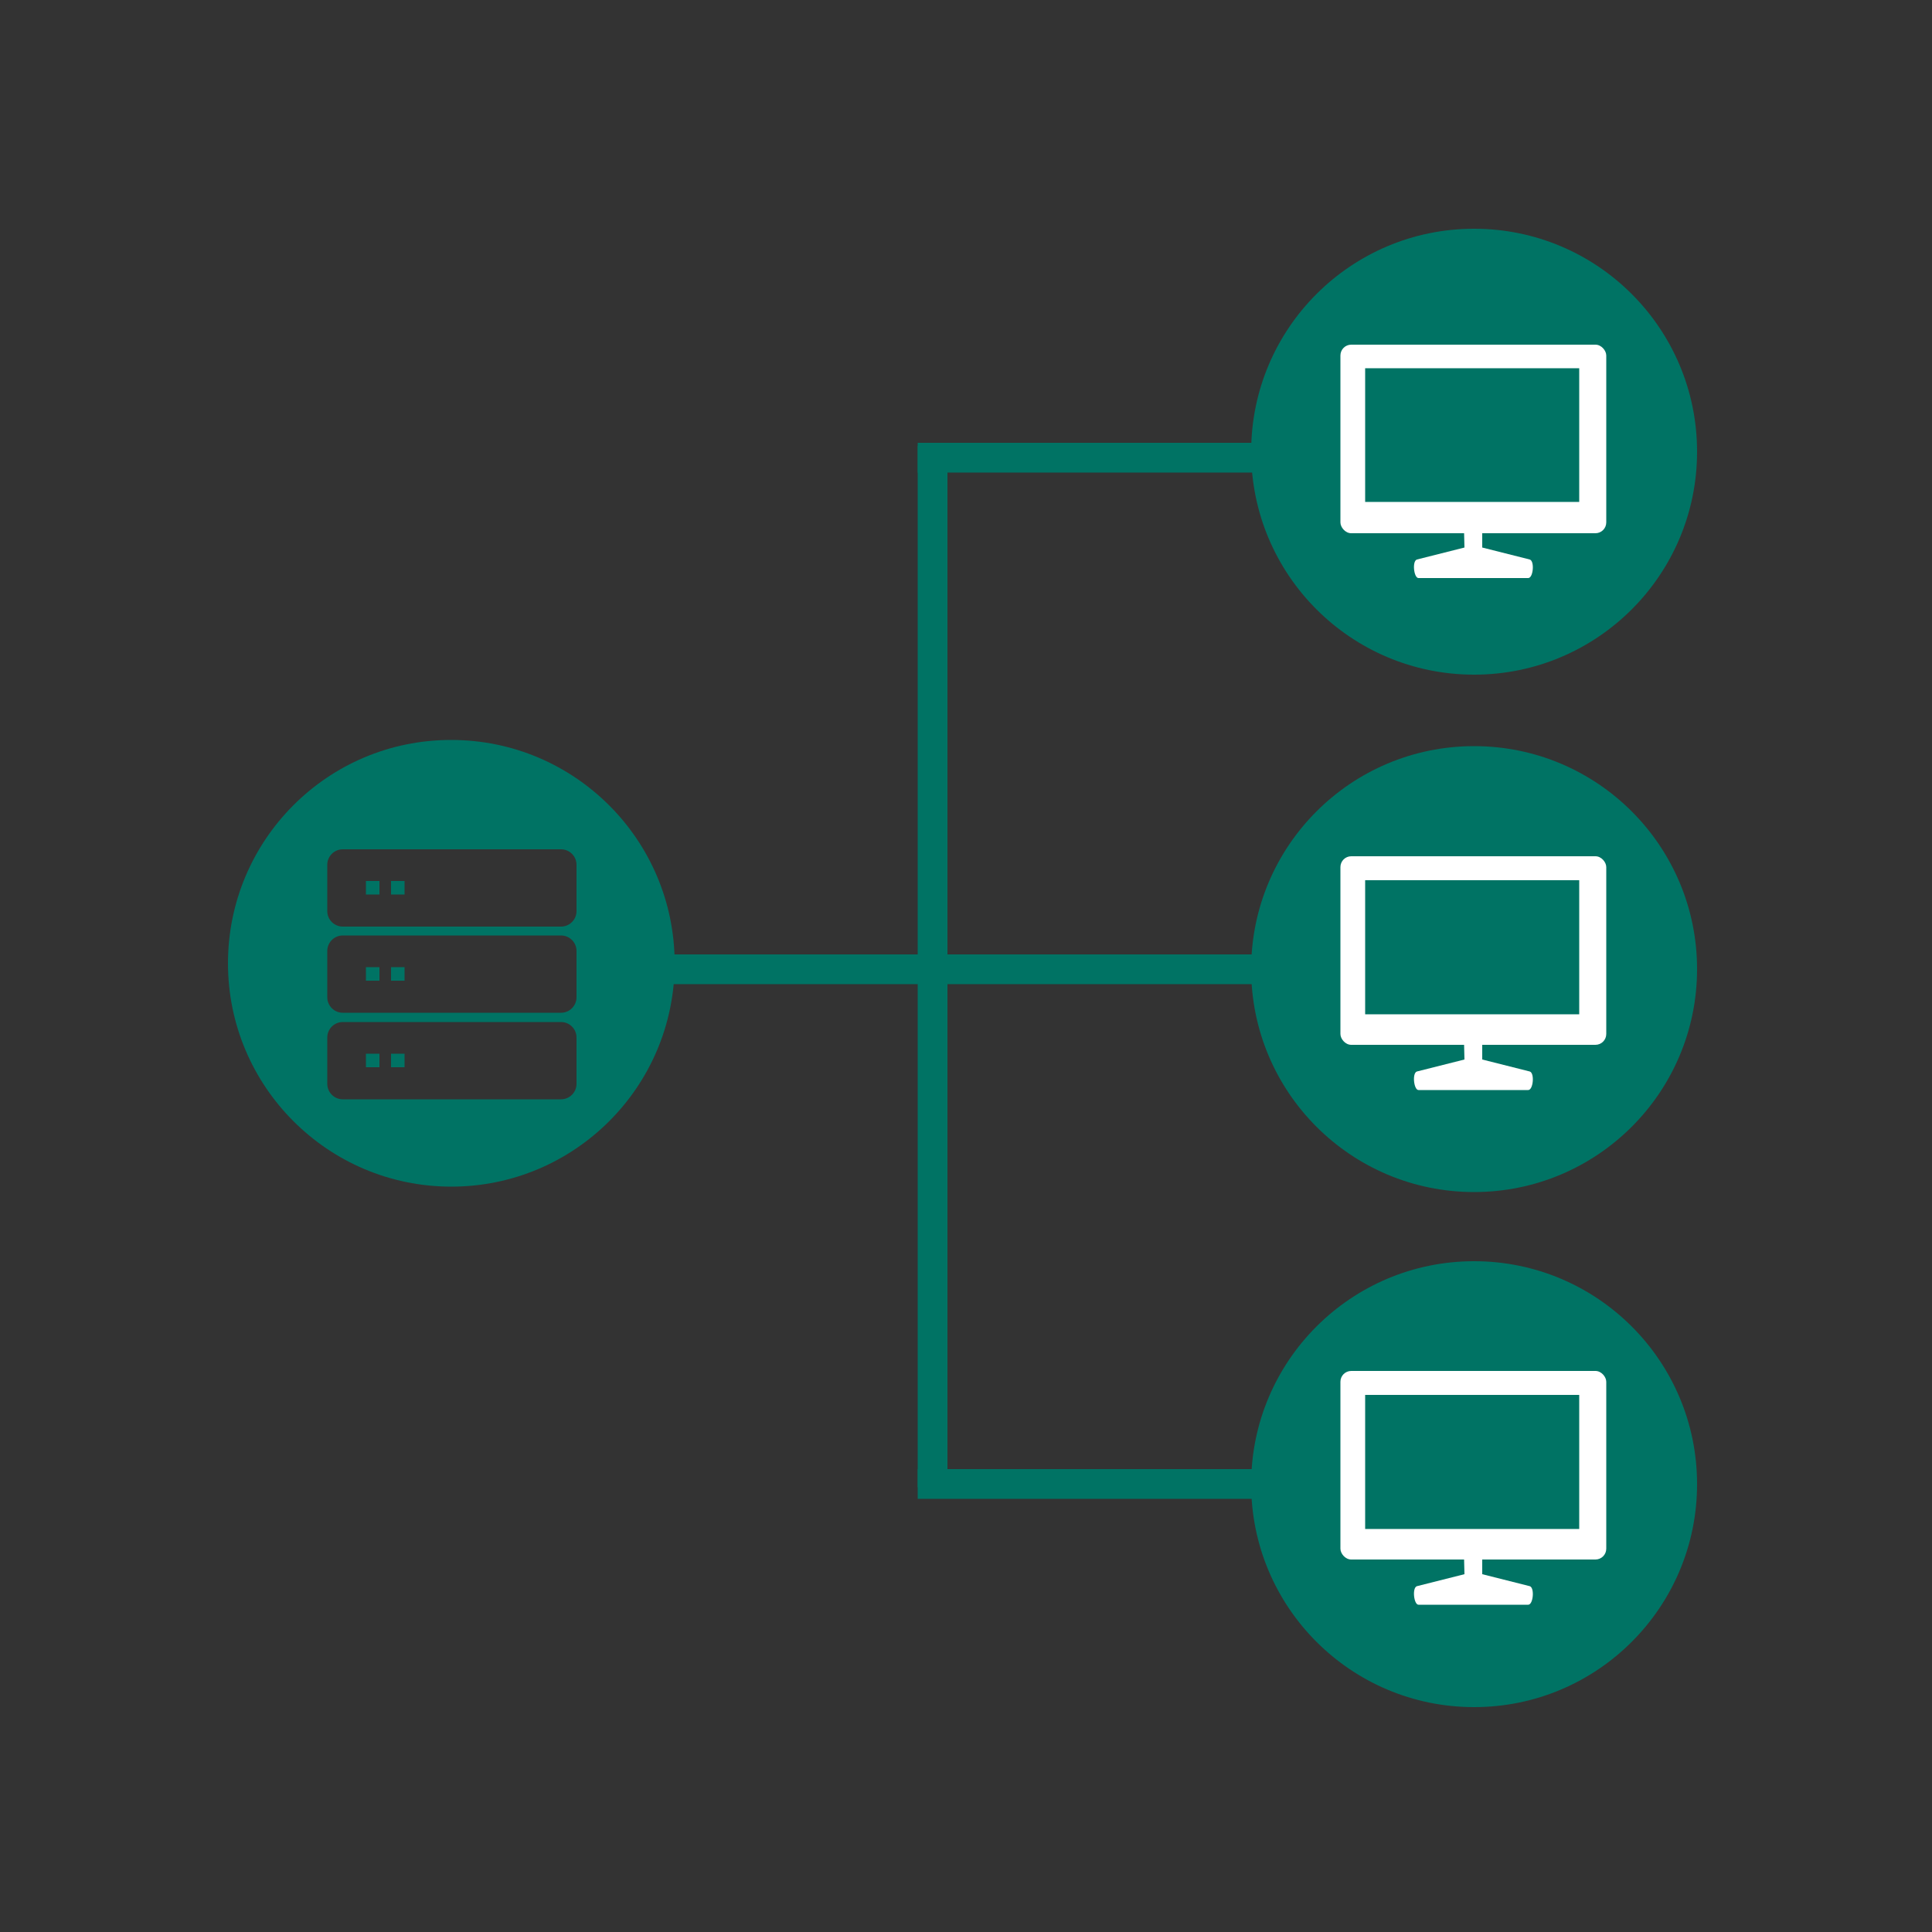 <?xml version="1.0" encoding="UTF-8"?>
<svg id="_レイヤー_1" data-name="レイヤー_1" xmlns="http://www.w3.org/2000/svg" version="1.1" viewBox="0 0 500 500">
  <rect x="0" y="0" width="500" height="500" fill="#333333" stroke="none"/>
  <!-- Generator: Adobe Illustrator 29.5.1, SVG Export Plug-In . SVG Version: 2.1.0 Build 141)  -->
  <defs>
    <style>
      .st0, .st1 {
        fill: #fff;
      }

      .st1 {
        fill-rule: evenodd;
      }

      .st2 {
        fill: #007364;
      }
    </style>
  </defs>
  <path class="st2" d="M116.7,191.5c-31.9,0-57.7,25.9-57.7,57.8s25.9,57.8,57.8,57.8,57.8-25.9,57.8-57.8-25.9-57.8-57.8-57.8h0ZM149.2,280.5c0,2.2-1.8,4-4,4h-56.5c-2.2,0-4-1.8-4-4v-12c0-2.2,1.8-4,4-4h56.5c2.2,0,4,1.8,4,4h0v12ZM149.2,258.1c0,2.2-1.8,4-4,4h-56.5c-2.2,0-4-1.8-4-4,0,0,0,0,0,0v-12c0-2.2,1.8-4,4-4h56.5c2.2,0,4,1.8,4,4v12ZM149.2,235.8c0,2.2-1.8,4-4,4h-56.5c-2.2,0-4-1.8-4-4v-12c0-2.2,1.8-4,4-4h56.5c2.2,0,4,1.8,4,4v12Z"/>
  <rect class="st2" x="94.7" y="228" width="3.5" height="3.5"/>
  <rect class="st2" x="101.2" y="228" width="3.5" height="3.5"/>
  <rect class="st2" x="94.7" y="250.3" width="3.5" height="3.5"/>
  <rect class="st2" x="101.2" y="250.3" width="3.5" height="3.5"/>
  <rect class="st2" x="94.7" y="272.7" width="3.5" height="3.5"/>
  <rect class="st2" x="101.2" y="272.7" width="3.5" height="3.5"/>
  <rect class="st2" x="152.8" y="247" width="192.5" height="7.7"/>
  <circle class="st2" cx="381.5" cy="250.8" r="57.7"/>
  <rect class="st2" x="237.5" y="115.4" width="7.7" height="269.5"/>
  <rect class="st2" x="237.5" y="114.6" width="96.2" height="7.7"/>
  <rect class="st2" x="237.5" y="380.2" width="96.2" height="7.7"/>
  <circle class="st2" cx="381.5" cy="116.9" r="57.7"/>
  <circle class="st2" cx="381.5" cy="384.1" r="57.7"/>
  <rect class="st0" x="346.9" y="89.2" width="68.8" height="48.8" rx="2.8" ry="2.8"/>
  <path class="st1" d="M378.8,133.7l.2,8-12.3,3.1c-1.3.4-.8,4.8.4,4.8h28.4c1.3,0,1.7-4.4.4-4.8l-12.3-3.1v-8h-4.8Z"/>
  <rect class="st2" x="353.3" y="95.3" width="55.4" height="34.6"/>
  <rect class="st0" x="346.9" y="221.6" width="68.8" height="48.8" rx="2.8" ry="2.8"/>
  <path class="st1" d="M378.8,266.2l.2,8-12.3,3.1c-1.3.4-.8,4.8.4,4.8h28.4c1.3,0,1.7-4.4.4-4.8l-12.3-3.1v-8h-4.8Z"/>
  <rect class="st2" x="353.3" y="227.8" width="55.4" height="34.7"/>
  <rect class="st0" x="346.9" y="354.8" width="68.8" height="48.8" rx="2.8" ry="2.8"/>
  <path class="st1" d="M378.8,399.4l.2,8-12.3,3.1c-1.3.4-.8,4.8.4,4.8h28.4c1.3,0,1.7-4.4.4-4.8l-12.3-3.1v-8h-4.8Z"/>
  <rect class="st2" x="353.3" y="361" width="55.4" height="34.7"/>
</svg>